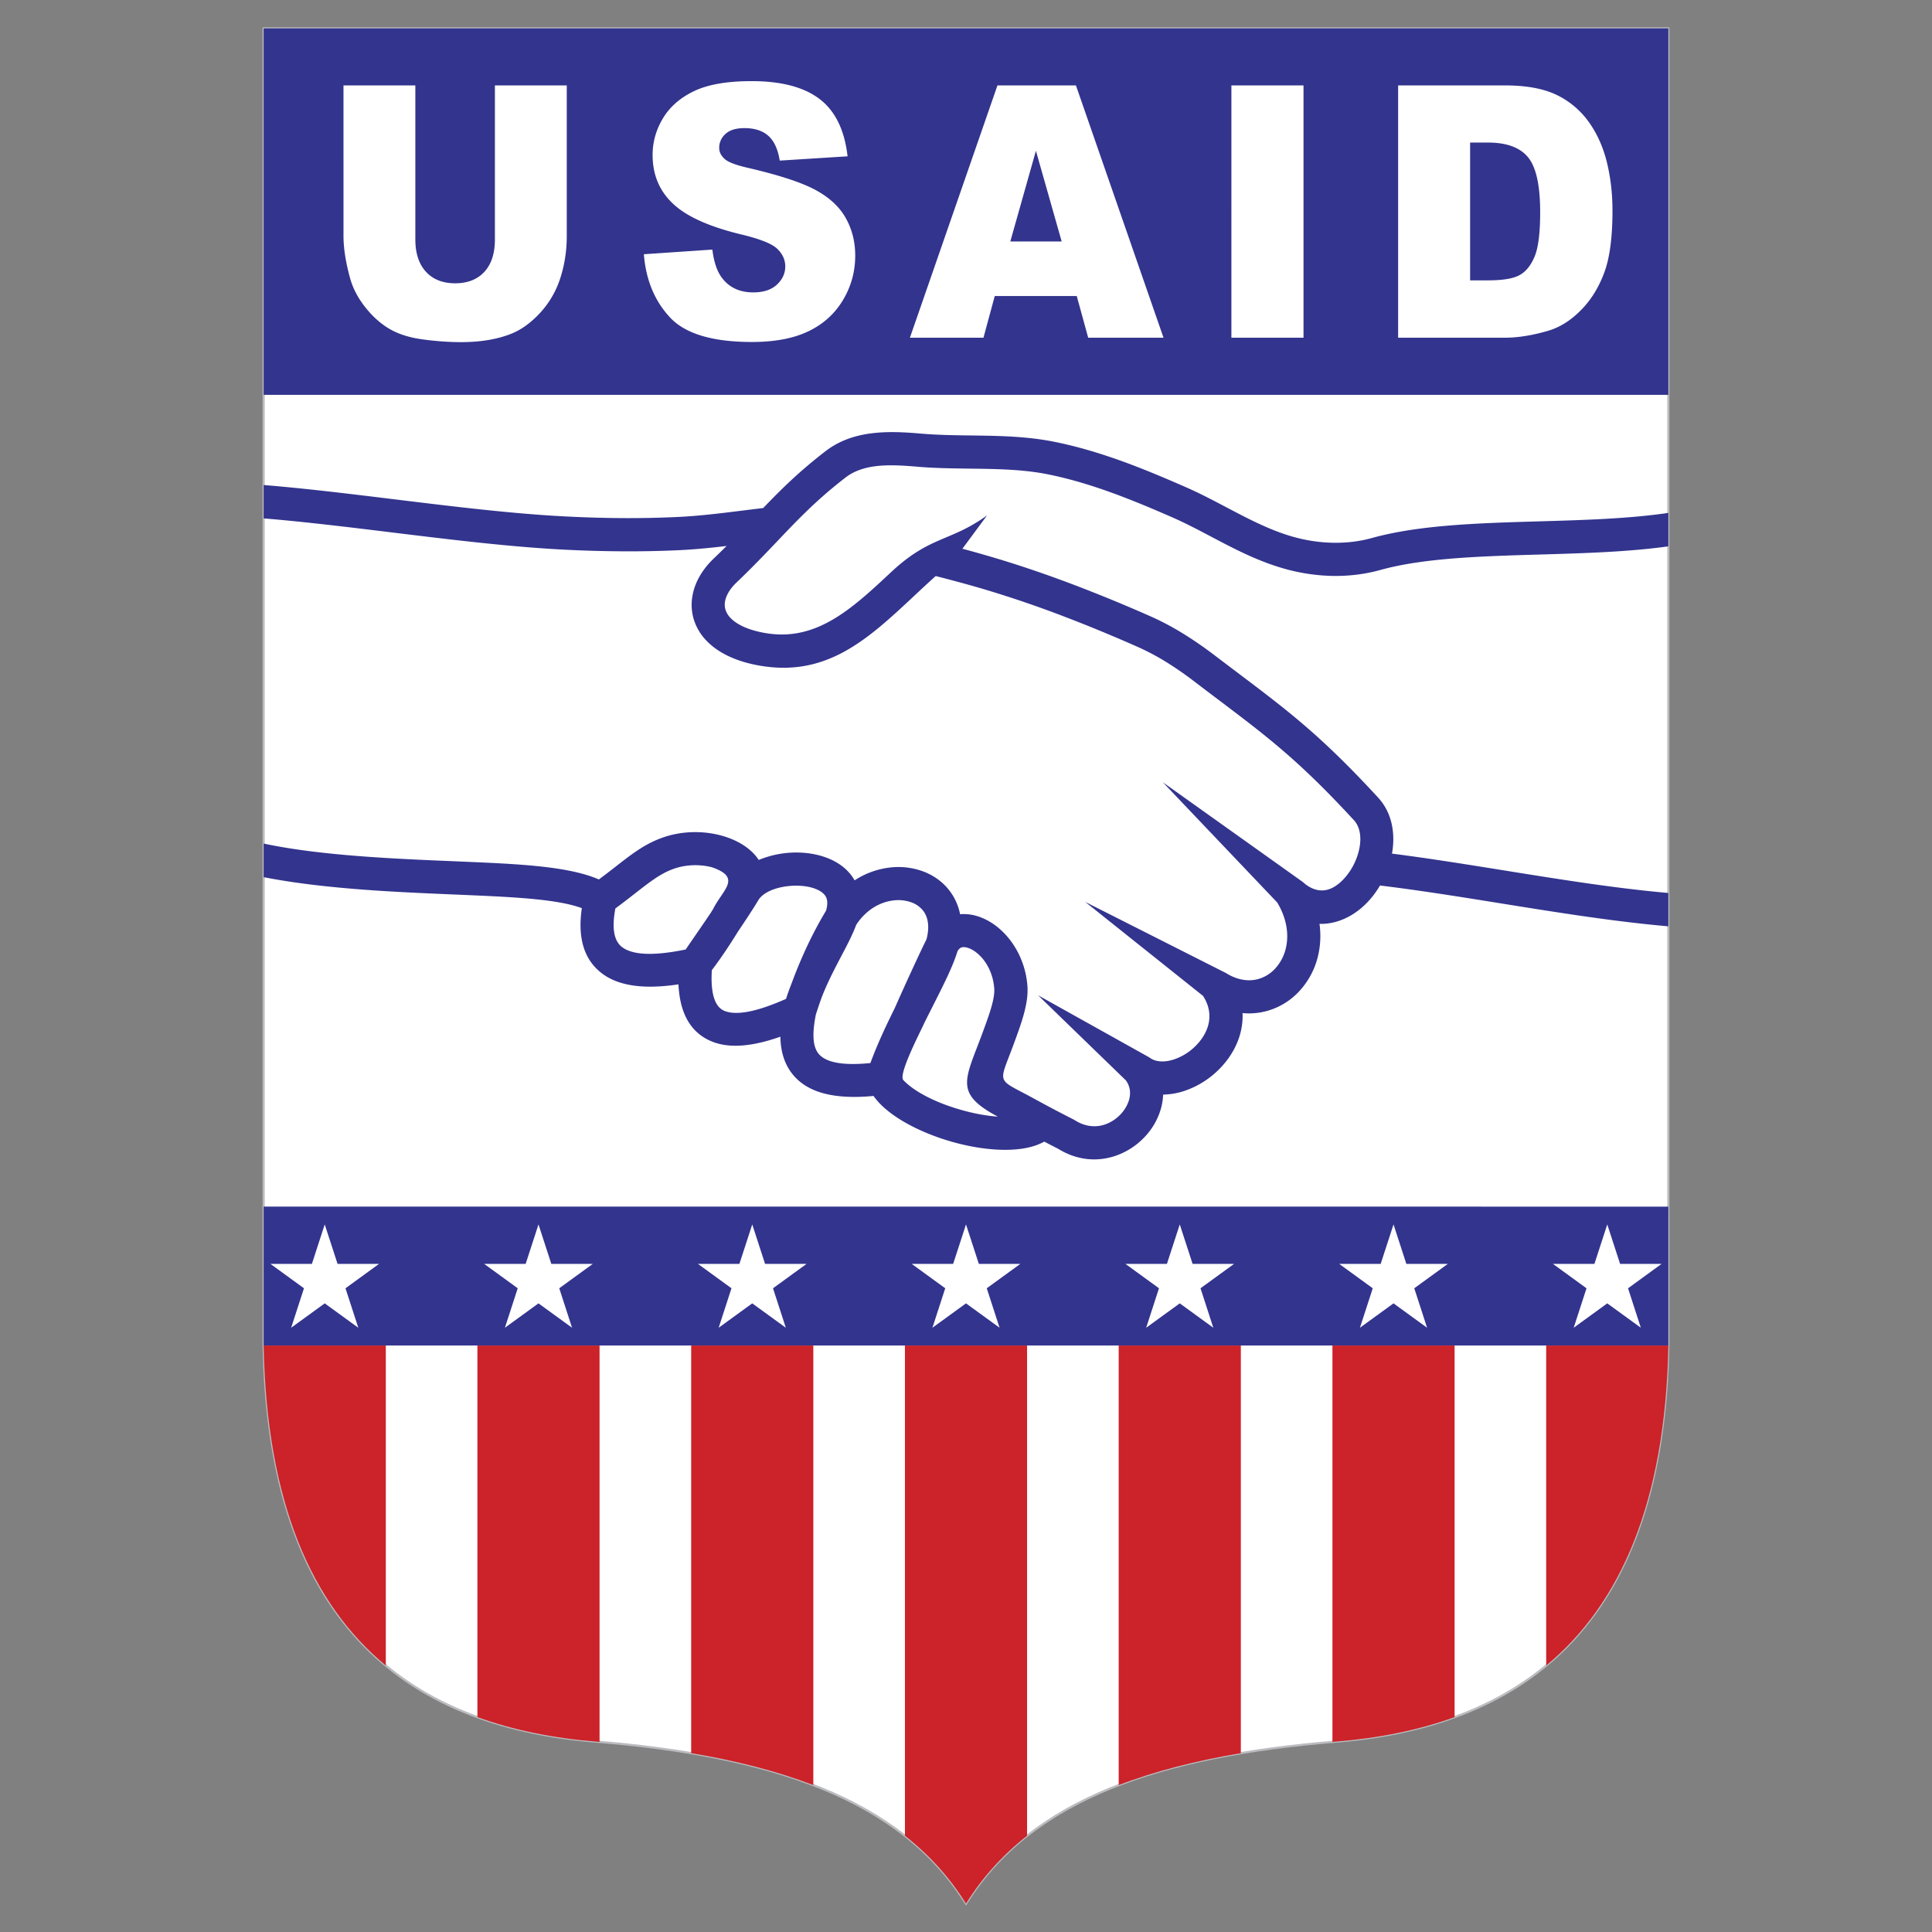<svg xmlns="http://www.w3.org/2000/svg" width="2500" height="2500" viewBox="0 0 192.756 192.756"><rect x="0" y="0" width="192.756" height="192.756" fill="#808080" stroke="none"/><g fill-rule="evenodd" clip-rule="evenodd"><path fill="#fff" fill-opacity="0" d="M0 0h192.756v192.756H0V0z"/><path d="M26.305 134.242V2.834h140.146v131.408c-.518 27.332-13.844 37.938-33.135 39.516-17.348 1.42-30.375 5.619-36.938 16.164-6.563-10.545-19.59-14.744-36.939-16.164-19.29-1.578-32.617-12.184-33.134-39.516z" fill="#fff" stroke="#bbbcbf" stroke-width=".216" stroke-miterlimit="2.613"/><path d="M38.492 134.242v31.928c-7.4-6.129-11.891-16.289-12.187-31.928h12.187zm21.326 0v39.547l-.379-.031c-4.25-.348-8.21-1.135-11.808-2.441v-37.074h12.187v-.001zm21.327 0v43.855c-3.641-1.4-7.72-2.436-12.187-3.186v-40.67h12.187v.001zm21.326 0v48.91c-2.412 1.898-4.453 4.137-6.093 6.77-1.639-2.633-3.681-4.871-6.093-6.77v-48.91h12.186zm21.328 0v40.67c-4.467.75-8.547 1.785-12.188 3.186v-43.855h12.188v-.001zm21.326 0v37.074c-3.598 1.307-7.559 2.094-11.809 2.441l-.379.031v-39.547h12.188v.001zm9.139 31.928v-31.928h12.188c-.296 15.639-4.788 25.799-12.188 31.928z" fill="#cc2229"/><path d="M26.305 2.834h140.146v36.561H26.305V2.834zm23.073 5.688h7.169v15.007c0 1.489-.216 2.889-.644 4.213a9.275 9.275 0 0 1-2.013 3.469c-.915.99-1.873 1.682-2.878 2.086-1.396.557-3.068.838-5.027.838-1.13 0-2.364-.083-3.701-.258-1.336-.17-2.452-.51-3.349-1.02-.898-.51-1.721-1.237-2.468-2.174-.747-.938-1.255-1.905-1.531-2.901-.444-1.6-.666-3.018-.666-4.254V8.522h7.169v15.365c0 1.377.352 2.449 1.05 3.217.704.774 1.678 1.16 2.927 1.16 1.234 0 2.208-.381 2.911-1.143.698-.756 1.05-1.84 1.05-3.234V8.522h.001zm14.861 16.842l6.834-.463c.146 1.201.449 2.115.904 2.748.735 1.02 1.796 1.523 3.171 1.523 1.022 0 1.812-.258 2.37-.779.552-.522.828-1.125.828-1.811 0-.65-.26-1.236-.79-1.752s-1.753-1.002-3.679-1.459c-3.149-.768-5.395-1.781-6.737-3.053-1.353-1.272-2.029-2.889-2.029-4.858 0-1.295.346-2.52 1.039-3.669.692-1.148 1.731-2.051 3.122-2.713 1.391-.656 3.295-.984 5.714-.984 2.97 0 5.237.598 6.796 1.793s2.483 3.1 2.781 5.708l-6.769.428c-.179-1.131-.557-1.957-1.137-2.473-.573-.51-1.369-.768-2.38-.768-.839 0-1.467.188-1.889.574-.422.381-.633.85-.633 1.401 0 .398.173.756.519 1.078.341.334 1.142.639 2.414.926 3.138.732 5.384 1.477 6.742 2.227s2.349 1.676 2.965 2.79c.617 1.107.931 2.35.931 3.727 0 1.611-.417 3.1-1.239 4.459-.822 1.365-1.975 2.396-3.458 3.1-1.477.703-3.344 1.055-5.595 1.055-3.95 0-6.688-.82-8.208-2.473-1.526-1.647-2.387-3.739-2.587-6.282zm43.189 4.172h-8.182l-1.125 4.155h-7.338l8.733-25.169h7.83l8.738 25.169h-7.516l-1.14-4.155zm-1.504-5.444l-2.57-9.048-2.555 9.048h5.125zm16.933-15.57h7.195v25.169h-7.195V8.522zm16.635 0h10.672c2.1 0 3.799.311 5.096.926a8.434 8.434 0 0 1 3.209 2.661c.844 1.16 1.455 2.502 1.84 4.038.379 1.535.568 3.158.568 4.875 0 2.69-.281 4.776-.85 6.259-.562 1.482-1.348 2.725-2.354 3.721-1.002 1.002-2.078 1.67-3.23 2.004-1.574.458-3.002.686-4.279.686h-10.672V8.522zm7.182 5.702v13.747h1.758c1.504 0 2.57-.176 3.203-.539.633-.357 1.131-.99 1.494-1.887.357-.896.535-2.356.535-4.372 0-2.667-.4-4.489-1.201-5.473-.807-.985-2.137-1.477-3.998-1.477h-1.791v.001zM96.019 54.748l.223.06c.932.25 1.901.524 2.918.826 2.676.796 5.314 1.701 7.916 2.687a158.24 158.24 0 0 1 7.707 3.168 27.319 27.319 0 0 1 3.324 1.767 38.604 38.604 0 0 1 3.049 2.105c.553.421 1.426 1.08 2.262 1.712 5.186 3.915 8.375 6.324 14.025 12.445l-.027-.025c1.453 1.511 1.832 3.617 1.463 5.672 3.689.472 7.512 1.086 11.34 1.701 5.459.877 10.932 1.757 16.232 2.227v3.326c-5.4-.471-11.082-1.384-16.75-2.295-4.021-.646-8.039-1.292-12.018-1.778a9.109 9.109 0 0 1-1.066 1.469c-.691.772-1.518 1.41-2.438 1.827-.805.365-1.66.559-2.533.53a8.65 8.65 0 0 1-.16 3.259 7.814 7.814 0 0 1-1.926 3.535 6.905 6.905 0 0 1-3.426 1.967 6.767 6.767 0 0 1-2.164.143 6.817 6.817 0 0 1-.477 2.799c-.463 1.186-1.232 2.244-2.166 3.096a8.883 8.883 0 0 1-3.158 1.869 7.158 7.158 0 0 1-2.123.369 6.07 6.07 0 0 1-.234 1.449 6.859 6.859 0 0 1-1.643 2.814 7.21 7.21 0 0 1-2.809 1.822c-1.762.619-3.811.541-5.789-.68-.504-.256-.959-.492-1.383-.713a5.77 5.77 0 0 1-.783.352c-2.066.756-5.232.543-8.226-.281-2.972-.816-5.883-2.252-7.473-3.949a6.51 6.51 0 0 1-.556-.68c-3.995.379-6.428-.379-7.83-1.885-1.017-1.092-1.434-2.469-1.462-4.027-2.743.969-5.014 1.184-6.736.518-2.097-.811-3.287-2.672-3.432-5.74-3.534.535-6.034.127-7.64-1.098-1.827-1.393-2.426-3.606-2-6.504-2.499-.923-6.938-1.114-12.075-1.334-5.436-.234-13.276-.499-19.671-1.759V84.16c6.009 1.296 14.31 1.565 19.8 1.801 5.686.244 10.579.455 13.647 1.781.651-.483 1.169-.887 1.643-1.256 1.667-1.299 2.875-2.241 4.596-2.876 1.976-.73 4.116-.733 5.882-.272 1.099.287 2.076.758 2.812 1.354a4.8 4.8 0 0 1 1.016 1.106 9.776 9.776 0 0 1 3.8-.743c1.056.006 2.111.185 3.044.547 1.035.402 1.921 1.031 2.52 1.907.072.105.14.214.203.324a8.13 8.13 0 0 1 3.595-1.288 7.152 7.152 0 0 1 3.246.397c1.043.393 1.957 1.042 2.63 1.928.506.665.873 1.45 1.052 2.342a4.57 4.57 0 0 1 1.8.219c.859.277 1.705.798 2.443 1.517 1.287 1.252 2.293 3.139 2.471 5.389.139 1.742-.574 3.678-1.365 5.83-1.514 4.115-1.785 3.365 1.855 5.35a142.13 142.13 0 0 0 4.125 2.18l.135.078c1.053.666 2.119.721 3.021.404a3.885 3.885 0 0 0 1.504-.982 3.59 3.59 0 0 0 .865-1.455c.191-.662.121-1.365-.324-1.961l-8.748-8.479 11.09 6.191c.629.492 1.549.51 2.473.203a5.536 5.536 0 0 0 1.969-1.17c.574-.523 1.041-1.16 1.312-1.854.391-1 .359-2.162-.391-3.312l-11.752-9.377 14.014 7.083c1.105.695 2.184.863 3.111.648a3.611 3.611 0 0 0 1.785-1.037 4.478 4.478 0 0 0 1.096-2.034c.33-1.335.133-2.952-.844-4.594l-11.42-12.002 13.953 9.94c1.014.925 2.016 1.022 2.854.643.467-.212.92-.571 1.326-1.025a6.29 6.29 0 0 0 1.07-1.676c.654-1.501.742-3.187-.18-4.147l-.027-.026c-5.439-5.894-8.543-8.237-13.584-12.044-.592-.445-1.225-.924-2.275-1.725a34.854 34.854 0 0 0-2.777-1.924 23.773 23.773 0 0 0-2.924-1.547 153.663 153.663 0 0 0-7.539-3.103 110.793 110.793 0 0 0-7.684-2.61c-.896-.267-1.847-.533-2.84-.8-.707-.189-1.382-.366-2.032-.53-.728.651-1.458 1.333-2.175 2.004-4.604 4.302-8.728 8.155-15.536 6.907-2.372-.435-4.076-1.328-5.159-2.461a5.305 5.305 0 0 1-1.269-2.132 5.05 5.05 0 0 1-.122-2.394c.237-1.293.956-2.566 2.109-3.667.453-.433.881-.852 1.289-1.258-1.565.185-3.131.344-4.698.418a107.56 107.56 0 0 1-5.705.114c-1.93-.01-3.826-.066-5.692-.159-5.396-.268-11.376-1-17.316-1.726-4.346-.531-8.669-1.06-12.778-1.399v-3.33c4.152.339 8.654.889 13.179 1.442 5.847.715 11.734 1.436 17.071 1.7 1.877.093 3.73.149 5.55.159 1.826.01 3.671-.025 5.537-.114 2.196-.104 4.366-.377 6.535-.649.605-.076 1.211-.151 1.967-.24 1.796-1.871 3.579-3.637 6.204-5.661 1.431-1.104 3.052-1.617 4.749-1.812 1.604-.185 3.19-.091 4.733.042 1.713.147 3.353.168 4.992.189 2.781.035 5.56.071 8.355.629 2.289.458 4.521 1.129 6.711 1.917 2.119.763 4.25 1.661 6.365 2.587 1.455.637 2.799 1.346 4.139 2.051 2.049 1.08 4.086 2.152 6.258 2.818 1.451.445 2.867.663 4.209.699 1.463.04 2.811-.136 4-.465 4.748-1.317 10.689-1.491 16.723-1.667 4.436-.129 8.922-.26 12.871-.843v3.338c-4.031.559-8.43.687-12.779.814-5.852.17-11.615.339-15.936 1.538-1.51.419-3.184.642-4.957.594a19.169 19.169 0 0 1-5.102-.854c-2.475-.759-4.643-1.901-6.826-3.051-1.297-.684-2.602-1.371-3.92-1.947-2-.875-4.037-1.734-6.156-2.497-2.051-.738-4.133-1.364-6.246-1.787-2.49-.498-5.117-.531-7.748-.564-1.775-.022-3.551-.045-5.225-.189-1.415-.122-2.84-.211-4.086-.067-1.153.132-2.222.457-3.107 1.14-2.881 2.223-4.726 4.162-6.787 6.329-1.208 1.269-2.488 2.615-4.097 4.151-.639.61-1.027 1.258-1.14 1.871a1.78 1.78 0 0 0 .044.843c.085.281.249.557.494.813.625.655 1.725 1.192 3.361 1.492 5.17.948 8.724-2.373 12.692-6.08 3.874-3.621 5.91-3.002 9.549-5.64l-2.461 3.329zM61.396 90.637c-.358 1.89-.175 3.211.66 3.848 1.043.795 3.101.917 6.353.246l.355-.518c.656-.952 1.426-2.07 2.139-3.126l.257-.414c.958-1.919 2.882-3.098-.114-4.141-1.176-.307-2.601-.305-3.917.182-1.255.464-2.284 1.266-3.704 2.372-.626.486-1.315 1.024-2.029 1.551zm9.623 6.16c-.142 2.393.319 3.697 1.294 4.074 1.242.48 3.327.021 6.107-1.211a24.91 24.91 0 0 1 .538-1.496c.159-.434.341-.91.547-1.42.689-1.707 1.647-3.794 2.905-5.874.204-.685.149-1.174-.074-1.5-.2-.292-.548-.523-.981-.691-.535-.208-1.185-.311-1.868-.314-1.556-.009-3.132.469-3.771 1.354l-.004.006c-.457.776-1.23 1.953-2.07 3.198-.72 1.16-1.521 2.411-2.623 3.874zm10.377 4.43c-.349 1.76-.372 3.213.343 3.982.723.775 2.284 1.131 5.101.852.682-1.861 1.55-3.707 2.41-5.441l.292-.656c1.116-2.5 2.179-4.795 2.898-6.259.327-1.254.149-2.203-.328-2.83a2.608 2.608 0 0 0-1.169-.842 3.846 3.846 0 0 0-1.746-.203c-1.356.14-2.788.922-3.777 2.449-.347.951-.88 1.964-1.478 3.102-.634 1.207-1.35 2.568-1.938 4.064-.292.801-.491 1.422-.608 1.782zm8.729 6.531c1.167 1.246 3.485 2.35 5.921 3.02 1.209.334 2.422.555 3.508.629-4.42-2.348-3.25-3.674-1.52-8.379.654-1.777 1.244-3.377 1.16-4.432-.111-1.402-.705-2.545-1.463-3.283-.375-.364-.774-.619-1.152-.741-.266-.086-.502-.103-.676-.036-.13.051-.257.17-.372.368-.457 1.505-1.402 3.373-2.463 5.468-.281.557-.571 1.129-.86 1.713-.383.866-2.609 5.112-2.083 5.673zm-63.82 26.484h140.146v-13.857H26.305v13.857zm112.726-12.082c.426 1.312.854 2.623 1.279 3.936 1.381 0 2.76 0 4.139.002l-3.348 2.432c.426 1.312.854 2.625 1.277 3.938l-3.348-2.432-3.35 2.432c.428-1.312.854-2.625 1.279-3.938l-3.348-2.432c1.379-.002 2.76-.002 4.139-.002.428-1.313.855-2.623 1.281-3.936zm-21.326 0c.426 1.312.854 2.623 1.279 3.936 1.379 0 2.76 0 4.139.002l-3.348 2.432 1.277 3.938-3.348-2.432-3.35 2.432 1.277-3.938-3.346-2.432c1.379-.002 2.758-.002 4.139-.002l1.281-3.936zm-21.327 0l1.28 3.936c1.379 0 2.758 0 4.139.002l-3.348 2.432 1.277 3.938c-1.115-.811-2.232-1.621-3.349-2.432l-3.349 2.432 1.278-3.938-3.347-2.432c1.379-.002 2.759-.002 4.138-.002.428-1.313.855-2.623 1.281-3.936zm-21.327 0l1.28 3.936c1.379 0 2.759 0 4.139.002l-3.347 2.432 1.277 3.938-3.349-2.432-3.349 2.432 1.277-3.938-3.347-2.432c1.379-.002 2.759-.002 4.139-.002l1.28-3.936zm-21.326 0l1.279 3.936c1.38 0 2.759 0 4.139.002l-3.347 2.432 1.277 3.938-3.349-2.432-3.349 2.432 1.278-3.938-3.347-2.432c1.379-.002 2.759-.002 4.139-.002l1.28-3.936zm-21.327 0l1.28 3.936 4.138.002-3.347 2.434 1.278 3.936-3.349-2.432-3.349 2.432 1.278-3.936-3.347-2.434 4.139-.002 1.279-3.936zm127.959 0l1.279 3.936 4.139.002-3.346 2.434 1.277 3.936-3.35-2.432-3.348 2.432 1.277-3.936-3.348-2.434 4.139-.002 1.281-3.936z" fill="#33348e"/></g></svg>
